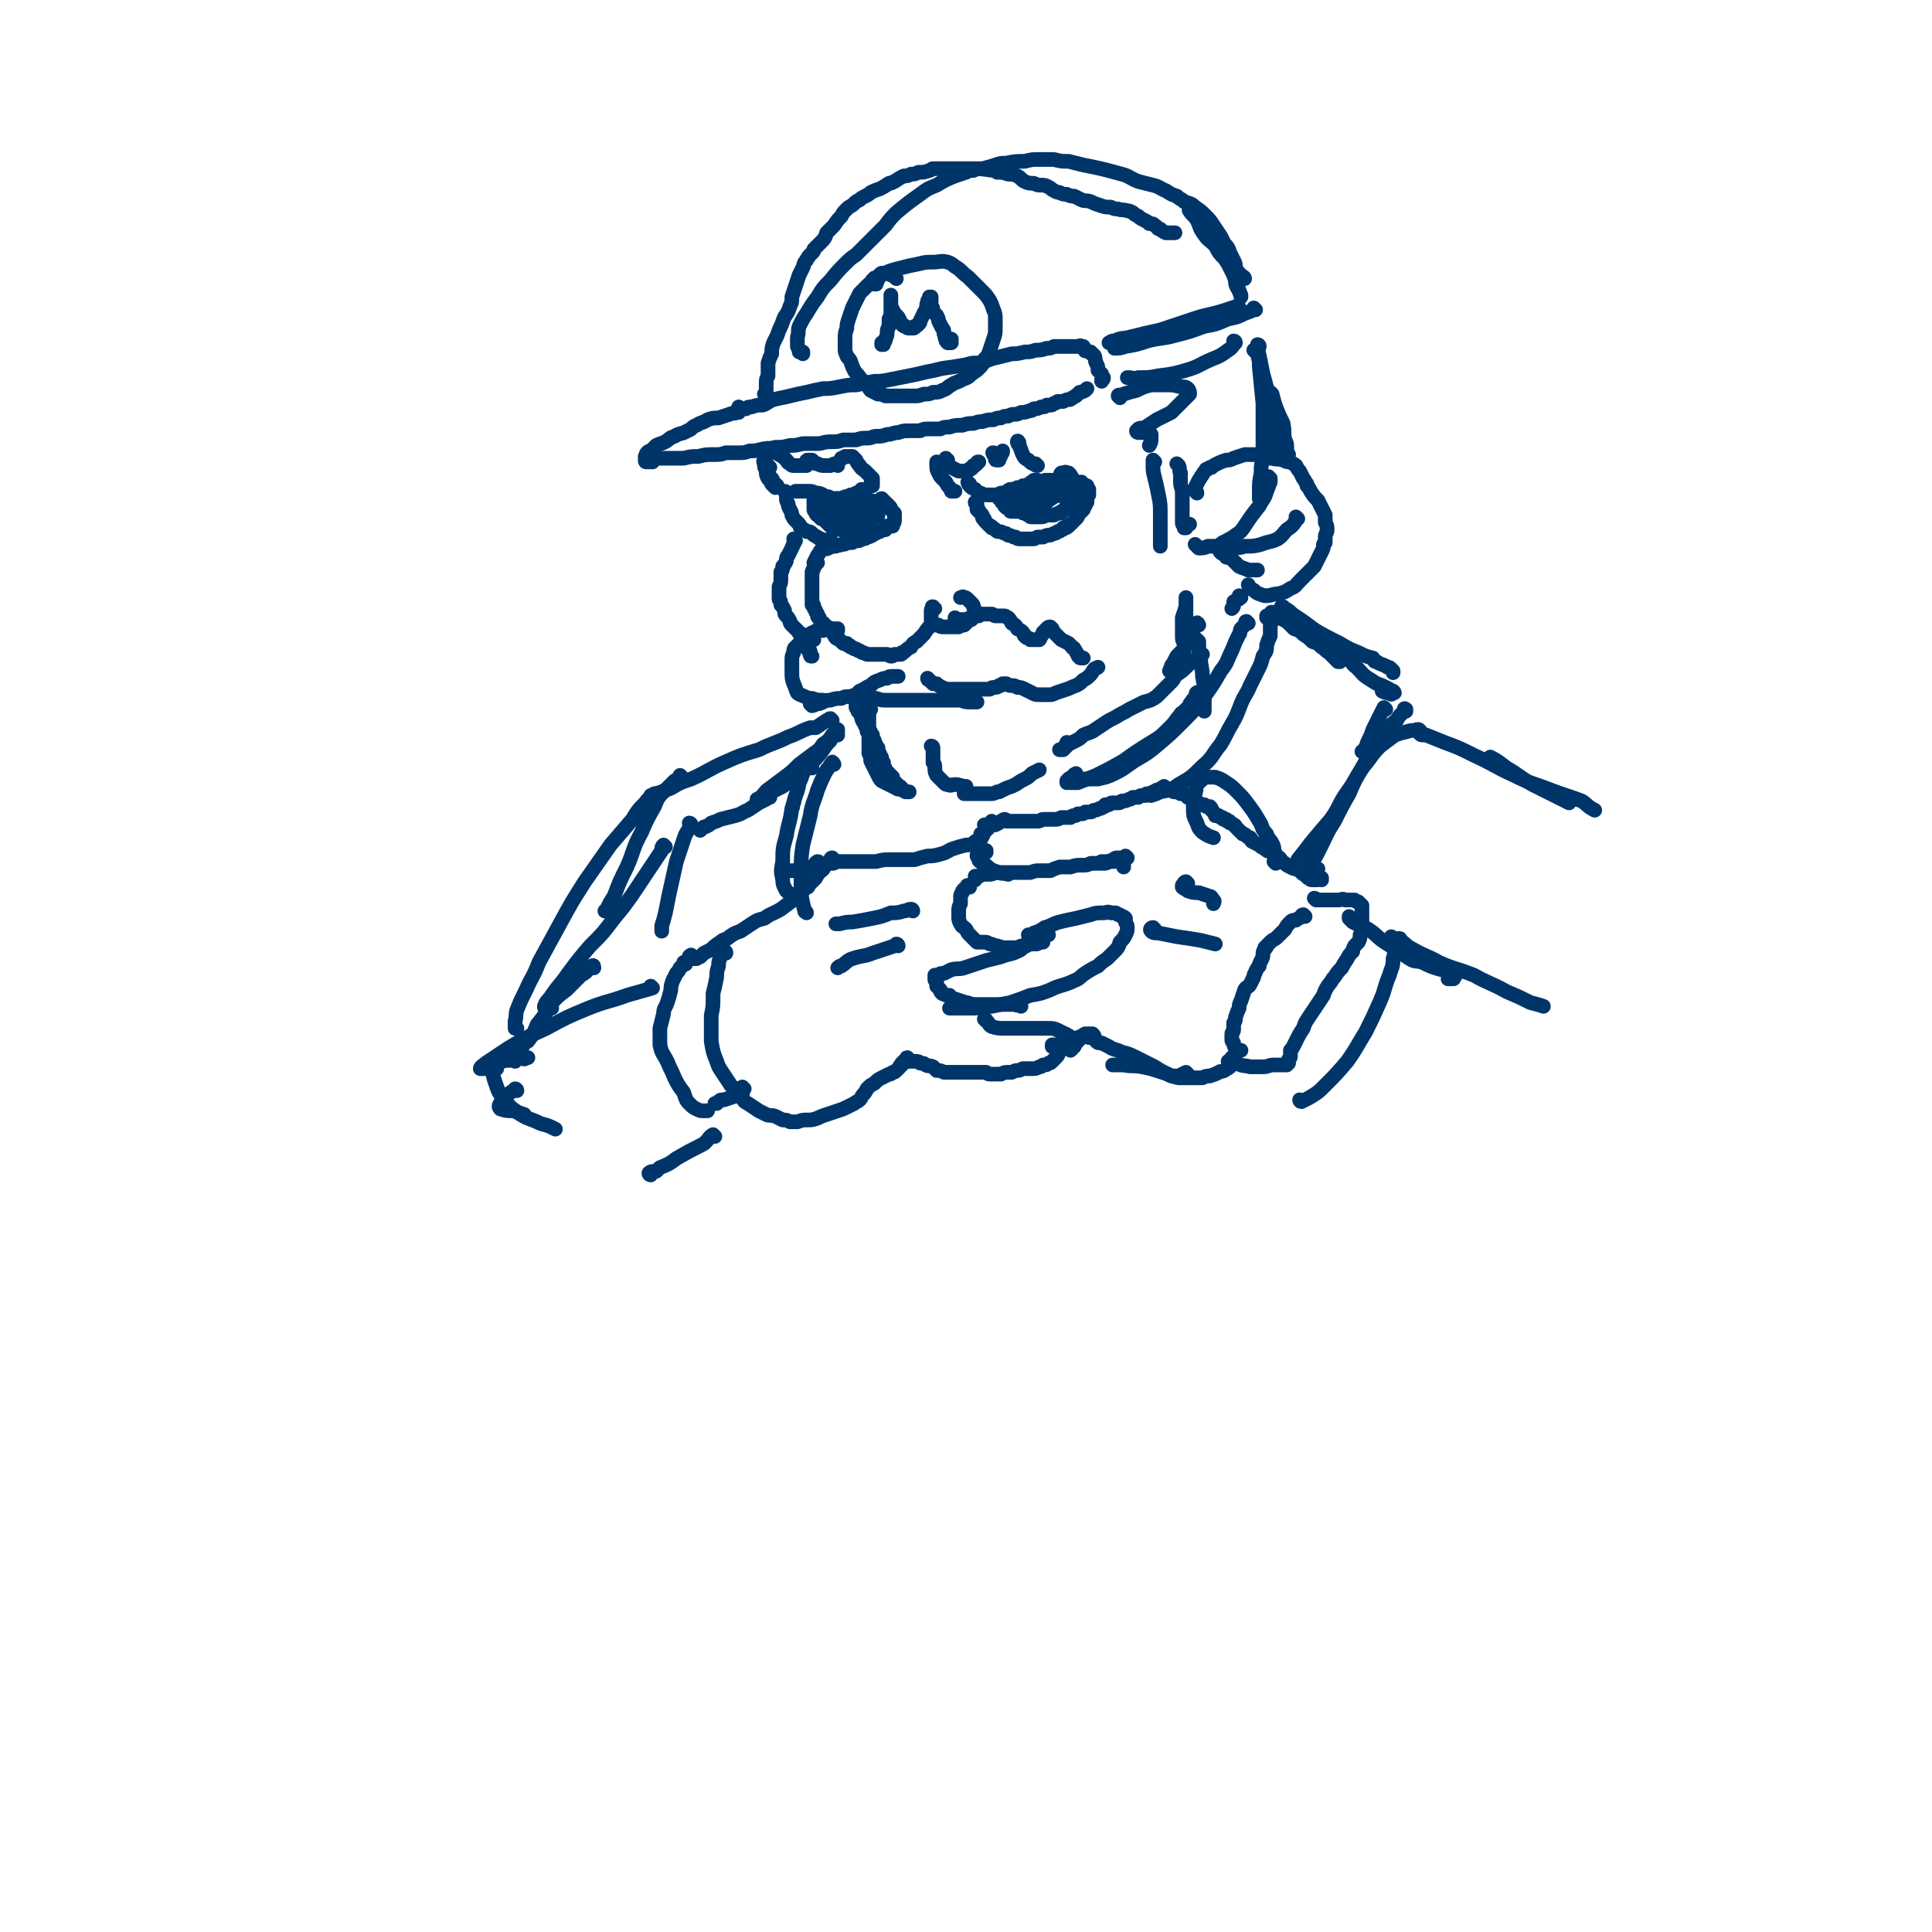 <svg viewBox='0 0 1054 1054' version='1.1' xmlns='http://www.w3.org/2000/svg' xmlns:xlink='http://www.w3.org/1999/xlink'><g fill='none' stroke='rgb(0,53,106)' stroke-width='8' stroke-linecap='round' stroke-linejoin='round'><path d='M482,273c-1,0 -1,-1 -1,-1 -1,0 0,1 0,1 1,1 1,1 2,1 1,1 1,1 2,2 1,1 1,1 1,2 1,1 1,1 2,2 0,1 0,1 0,1 0,1 0,1 0,2 0,2 0,2 -1,3 0,1 0,1 0,1 '/><path d='M484,288c0,0 -1,-1 -1,-1 0,0 1,0 0,0 0,1 0,1 0,2 -1,0 -1,0 -1,0 -1,0 -1,0 -2,1 0,0 0,0 -1,0 -1,1 -1,1 -2,1 -1,1 -1,1 -1,1 -2,1 -2,1 -3,1 -1,1 -1,1 -3,1 -1,1 -1,1 -2,1 -1,0 -1,0 -2,0 -1,0 -1,1 -1,1 -1,0 -1,0 -3,0 -1,1 -1,1 -3,1 -1,1 -2,0 -3,1 -2,0 -2,0 -4,1 -2,1 -2,0 -4,1 -1,1 -1,2 -2,3 -1,2 -1,2 -2,4 '/><path d='M446,307c-1,0 -1,-1 -1,-1 -1,0 0,1 0,1 0,2 -1,2 -1,3 -1,1 0,1 -1,2 0,2 0,2 0,3 0,2 0,2 0,4 0,1 0,1 0,3 0,1 0,1 0,2 0,0 0,0 0,1 0,1 0,1 0,2 0,1 0,1 0,3 1,0 1,0 1,1 0,1 0,1 1,2 0,1 0,1 1,2 0,0 0,0 0,1 0,1 0,0 1,1 0,1 0,1 1,2 0,0 0,0 1,1 1,0 0,1 1,1 1,1 2,1 3,2 1,1 1,1 1,2 1,1 1,2 2,3 1,1 1,0 2,1 1,1 1,1 2,2 1,0 1,0 2,0 0,1 0,1 1,1 1,0 1,1 1,1 1,0 1,0 2,1 1,0 1,0 1,0 1,1 1,1 2,1 1,1 1,1 2,1 1,1 1,0 2,1 1,0 1,0 2,0 1,0 1,0 2,0 0,0 0,0 1,0 1,0 1,0 2,0 1,0 1,0 1,0 2,0 2,0 3,0 0,0 0,0 0,0 1,0 1,1 2,1 1,0 1,0 2,-1 0,0 0,0 1,0 1,0 1,0 2,0 1,0 1,0 1,-1 1,0 1,0 2,-1 1,-1 1,-1 3,-2 1,-2 1,-2 3,-3 2,-2 2,-2 4,-4 2,-3 2,-3 4,-5 '/><path d='M510,332c-1,0 -1,-1 -1,-1 -1,0 0,0 0,0 0,1 -1,1 -1,2 0,1 0,1 0,2 0,1 0,1 0,2 0,0 0,1 0,1 0,1 0,1 1,2 0,0 1,0 1,1 1,0 1,0 2,0 1,1 1,1 3,1 1,0 1,0 2,0 2,0 2,0 4,0 1,0 1,0 2,0 2,-1 2,-1 3,-1 1,-1 1,-1 2,-2 1,-1 1,-1 2,-1 0,-1 0,-1 1,-2 0,-1 0,-1 1,-1 0,-1 0,-1 0,-2 -1,-1 0,-1 -1,-2 0,-1 0,-1 -1,-2 -1,-1 -1,-1 -2,-2 -1,-1 -1,-1 -2,-1 -1,-1 -1,0 -2,0 '/><path d='M512,253c-1,0 -1,-1 -1,-1 0,0 0,0 0,1 0,0 0,0 0,1 0,2 0,2 1,4 1,2 1,2 2,3 1,1 1,1 2,2 1,2 1,2 2,3 0,0 0,0 0,0 1,1 1,1 1,2 1,0 1,0 1,0 0,0 0,0 1,0 '/><path d='M517,251c-1,0 -1,-1 -1,-1 0,1 0,2 1,3 1,1 1,1 2,2 2,1 2,1 4,2 2,0 2,0 3,0 1,0 1,0 2,0 0,0 0,-1 1,-1 1,0 1,0 1,-1 1,0 1,0 1,-1 1,0 1,0 2,-1 0,-1 0,-1 1,-1 '/><path d='M543,248c-1,0 -1,-1 -1,-1 -1,0 0,0 0,0 0,1 0,1 0,1 1,1 1,1 1,1 0,1 0,1 0,1 0,1 0,1 1,1 0,0 0,0 0,0 1,0 1,0 1,0 0,0 0,-1 0,-1 1,-1 1,-1 1,-2 1,-1 1,-1 1,-2 '/><path d='M556,242c0,-1 -1,-2 -1,-1 0,0 0,1 1,2 1,2 1,3 2,5 1,2 1,2 3,3 2,2 2,2 4,2 0,1 0,1 1,1 '/><path d='M529,264c-1,0 -1,-1 -1,-1 0,0 0,1 1,2 1,1 1,1 3,2 1,1 1,2 3,2 2,1 2,1 4,1 2,0 2,0 3,0 2,0 2,0 4,-1 3,0 3,-1 5,-2 2,0 2,0 4,-1 2,0 2,0 3,-1 1,0 1,0 2,0 1,-1 1,-1 2,-1 0,0 0,-1 1,-1 1,0 1,-1 1,-1 1,0 1,0 2,0 0,0 0,1 1,1 0,0 0,0 0,0 2,0 2,0 3,1 1,0 1,0 3,0 1,0 1,0 2,0 1,-1 1,-1 2,-1 1,-1 1,-1 1,-2 0,0 0,-1 1,-1 0,-1 -1,-1 0,-2 0,0 0,0 0,0 1,0 1,0 1,0 1,0 1,-1 2,0 1,0 1,0 1,0 2,2 1,2 3,4 1,1 1,1 2,1 2,1 2,1 4,2 0,0 0,0 1,0 '/><path d='M476,265c0,0 -1,-1 -1,-1 0,0 0,0 0,1 0,0 0,0 0,0 1,0 1,0 1,0 0,0 0,0 0,0 0,0 0,0 0,0 0,-1 0,-1 0,-1 0,-1 0,-1 0,-2 0,-1 0,-1 0,-1 -1,-1 -1,-1 -2,-2 -1,-1 -1,-1 -2,-2 -1,-1 -2,-1 -3,-3 -1,-1 -1,-1 -2,-3 -1,-1 -1,-1 -2,-2 -1,0 -1,0 -2,0 -1,0 -1,0 -2,0 -1,1 -1,1 -2,1 '/><path d='M457,254c0,-1 0,-2 -1,-1 -1,0 -1,0 -3,1 -1,0 -1,0 -3,0 -2,0 -2,0 -4,-1 -1,0 -1,0 -2,-1 0,0 0,0 -1,-1 -1,0 -1,0 -1,0 -1,0 -1,0 -1,0 -1,0 -1,0 -1,1 0,0 0,0 0,1 0,0 0,0 0,0 0,0 0,0 0,1 0,0 0,0 0,0 0,0 0,0 0,0 0,0 0,0 -1,0 0,0 0,0 -1,0 0,0 0,0 -1,0 -1,0 -1,0 -2,0 -1,0 -1,0 -2,0 0,0 0,0 0,0 -1,0 -1,0 -2,-1 -2,-1 -1,-1 -2,-2 -2,-2 -2,-2 -4,-3 -3,-2 -2,-2 -5,-3 -1,-1 -2,0 -4,0 '/><path d='M471,268c0,0 -1,-1 -1,-1 0,0 1,1 1,1 0,0 -1,0 -1,0 -1,0 -1,0 -1,0 -1,1 -1,1 -2,1 -1,1 -1,1 -3,1 -2,1 -2,1 -3,1 -2,1 -2,1 -3,1 -1,0 -1,0 -3,0 -1,0 -1,0 -3,-1 -2,0 -2,0 -3,-1 -2,-1 -2,-1 -4,-1 -2,-1 -2,-1 -4,-1 -2,0 -2,0 -3,0 -1,0 -1,0 -2,0 -1,0 -1,0 -2,0 '/><path d='M418,252c-1,0 -1,-1 -1,-1 -1,1 0,1 0,2 0,2 0,2 1,3 0,2 1,1 1,3 1,1 1,1 2,2 1,1 0,1 1,2 1,1 1,1 2,2 '/><path d='M420,255c0,0 -1,0 -1,-1 0,0 0,1 0,1 0,1 -1,1 -1,2 0,2 0,2 1,4 1,1 1,1 2,3 1,1 1,1 2,2 '/><path d='M533,275c0,0 -1,0 -1,-1 0,0 1,1 1,1 0,1 0,1 0,1 0,1 0,1 0,2 1,0 1,0 1,1 1,1 1,1 1,1 1,1 1,1 1,2 0,1 0,1 1,1 0,1 0,1 1,2 0,0 0,0 1,1 0,0 0,0 1,1 1,0 1,0 1,1 1,0 1,0 2,1 1,1 1,1 2,1 1,0 1,0 3,1 1,0 1,0 2,1 1,0 1,0 3,1 0,0 0,0 1,0 1,1 1,1 3,1 1,0 1,0 1,0 2,0 2,0 3,0 1,0 1,0 2,0 2,0 1,0 3,-1 1,0 1,0 3,0 2,-1 2,-1 3,-1 1,0 1,0 3,-1 1,0 1,0 2,-1 1,0 1,0 2,-1 1,0 1,0 1,-1 1,0 1,0 1,0 1,0 1,0 1,-1 0,0 0,0 1,0 0,-1 1,-1 1,-1 1,-1 1,-1 1,-1 1,-1 1,-1 2,-2 1,-1 1,-1 1,-2 1,-1 1,-1 2,-2 0,0 0,0 1,-1 0,-1 0,-1 1,-2 0,-1 0,-1 0,-1 1,-1 1,-1 1,-1 0,-1 0,-1 0,-1 0,0 0,0 0,-1 0,0 0,0 0,0 0,-1 0,-1 0,-2 0,0 1,0 1,0 0,0 0,0 0,-1 0,0 0,0 0,0 0,0 0,0 0,-1 0,0 0,0 0,0 0,0 0,0 0,0 0,-1 0,-1 0,-1 0,0 0,0 0,0 0,0 0,0 0,0 0,0 -1,0 -1,-1 0,0 0,1 0,1 '/><path d='M545,271c0,0 -1,-1 -1,-1 0,0 1,1 1,2 1,0 1,0 1,1 1,1 0,1 1,1 1,1 1,1 1,2 1,0 1,0 1,1 1,0 1,0 2,1 0,1 0,1 1,1 1,0 1,0 3,0 1,0 1,0 2,0 1,1 1,1 2,1 1,0 1,1 2,1 1,1 1,1 2,1 0,0 1,0 1,0 2,0 2,0 4,0 1,0 1,0 3,-1 1,0 1,0 2,0 1,0 1,0 2,0 2,-1 2,-1 3,-1 1,0 1,0 1,-1 1,0 1,-1 2,-1 1,-1 0,-1 1,-2 1,0 1,0 2,-1 1,-1 1,-1 2,-1 1,-1 1,-1 1,-2 1,0 1,0 2,-1 0,-1 1,-1 1,-2 0,-1 0,-1 0,-2 0,-1 0,-1 0,-2 0,-1 0,-1 0,-1 0,-1 0,-1 0,-1 0,0 0,1 -1,1 '/><path d='M558,271c-1,-1 -1,-1 -1,-1 -1,0 0,0 0,0 -1,1 -2,1 -3,3 -1,1 -1,1 -2,2 0,0 0,1 0,1 1,0 1,0 3,0 2,0 2,0 3,0 4,-1 4,-1 7,-2 3,-1 3,-1 5,-1 3,-1 3,-1 5,-2 1,-1 2,0 3,-1 1,0 1,-1 1,-1 0,0 0,-1 0,-1 0,0 -1,0 -1,0 -2,0 -2,0 -4,0 -2,0 -2,-1 -4,0 -3,0 -3,0 -5,0 -3,1 -3,1 -5,2 -2,0 -2,1 -3,2 -1,0 -1,1 -1,2 0,0 -1,1 0,1 1,1 1,0 3,0 2,0 2,1 5,0 3,0 3,-1 7,-1 0,-1 0,-1 1,-1 3,-2 3,-2 6,-4 3,-1 3,-1 5,-2 1,0 1,0 1,0 2,-1 2,-1 3,-2 0,0 0,-1 0,-1 0,0 0,0 0,0 -1,-1 -1,-1 -2,-1 -2,0 -3,0 -5,-1 -2,0 -2,0 -4,0 -1,0 -1,0 -1,0 -2,0 -3,0 -5,0 -3,2 -2,2 -5,4 -1,1 -1,1 -3,3 0,0 0,0 0,1 0,0 0,0 1,0 1,1 1,0 1,0 2,0 2,1 4,0 2,0 2,0 5,-1 1,-1 1,-1 2,-2 1,0 1,0 1,-1 0,0 0,0 0,0 0,1 0,1 -1,2 '/><path d='M445,273c0,0 -1,-1 -1,-1 0,0 0,1 0,1 0,0 0,0 0,1 0,0 0,0 0,1 0,1 0,1 0,3 0,1 1,1 1,2 1,0 0,1 1,1 1,1 1,1 2,2 0,0 1,0 1,0 2,2 2,2 4,4 2,1 2,0 4,1 1,1 1,1 2,1 3,1 3,1 6,0 2,0 2,0 5,-2 2,-1 2,-1 4,-2 1,-1 1,-1 3,-3 1,0 1,0 2,-1 0,-1 0,-1 0,-3 0,-1 1,-1 0,-2 0,0 0,0 -1,-1 '/><path d='M457,273c0,-1 -1,-1 -1,-1 0,0 1,0 1,0 -1,1 -1,1 -2,3 -1,0 -1,0 -1,1 0,0 0,0 0,1 0,0 0,0 0,0 1,1 1,1 2,1 1,0 1,0 2,0 1,0 1,-1 2,-1 1,0 1,0 2,0 1,-1 1,-1 1,-1 1,0 1,0 1,-1 0,0 0,0 0,0 0,0 0,0 0,-1 -1,0 -1,0 -1,-1 -1,0 -1,0 -2,-1 -2,0 -2,0 -3,0 -2,0 -2,0 -3,1 -2,1 -2,1 -3,2 -1,1 -2,2 -2,3 0,1 0,1 1,2 1,1 2,1 3,2 3,0 3,0 5,1 2,0 2,0 4,0 2,-1 2,-1 4,-2 2,0 2,0 3,-1 2,-1 2,-1 4,-3 1,-1 1,-1 2,-2 0,-1 0,-1 0,-1 0,-1 -1,-1 -1,-1 -2,0 -2,0 -4,-1 -2,0 -2,0 -4,0 -1,-1 -1,-1 -2,0 -2,1 -2,1 -3,2 -1,1 -1,1 -1,2 -1,2 -1,2 0,3 0,2 1,2 2,2 2,1 2,1 4,0 1,0 1,0 3,0 2,-1 2,-1 3,-3 1,-1 1,-1 2,-3 0,0 0,0 0,-1 0,0 0,0 0,0 0,-1 0,-1 -1,-1 -1,0 -1,0 -1,0 -2,0 -2,0 -4,0 -1,0 -1,0 -2,0 -1,0 -1,0 -1,0 0,0 0,0 0,0 '/><path d='M429,269c0,0 0,-1 -1,-1 0,0 1,0 1,1 0,0 0,0 0,1 0,1 0,1 0,2 0,1 0,1 1,3 0,1 0,1 1,3 1,2 1,2 1,3 1,2 1,2 2,3 1,1 1,1 2,2 1,1 0,2 1,2 2,1 2,1 3,2 2,0 2,0 3,1 1,1 1,1 3,2 1,1 1,1 2,1 1,1 1,1 2,1 2,0 2,-1 3,-1 0,1 0,1 -1,2 '/><path d='M522,338c0,0 -1,0 -1,-1 0,0 0,1 0,1 0,0 0,0 0,0 1,0 1,0 2,0 2,0 2,0 3,0 2,0 2,-1 4,-1 2,-1 2,-1 4,-1 1,-1 1,-1 3,-1 1,0 1,0 3,0 1,0 1,0 1,0 1,0 1,1 2,1 1,0 1,0 2,0 1,0 1,0 3,0 1,0 1,1 2,1 1,1 1,1 2,3 2,1 2,1 3,3 2,1 2,1 3,2 1,1 0,1 1,2 1,1 1,1 2,1 1,1 1,0 1,1 1,0 1,0 2,0 0,0 0,0 1,0 0,0 0,0 1,0 1,0 1,0 1,0 1,-1 0,-1 1,-2 1,-1 1,-1 1,-2 1,0 1,0 1,-1 1,-1 1,-1 1,-1 1,-1 1,-1 2,-1 0,0 0,0 1,1 1,2 1,2 2,3 2,2 2,2 3,3 2,1 2,1 4,2 1,1 1,1 2,2 0,1 1,0 1,1 1,1 1,2 2,3 0,1 0,1 1,1 0,1 0,1 1,1 0,0 0,0 0,0 0,0 0,0 1,0 '/><path d='M457,344c0,0 0,-1 -1,-1 0,0 1,0 1,0 -1,0 -1,0 -1,0 -1,0 -1,0 -2,0 0,0 0,0 -1,0 -1,0 -1,0 -2,0 -1,0 -1,0 -2,1 -1,0 -1,0 -2,0 -2,0 -2,0 -3,1 -1,0 -1,0 -2,1 -1,0 -1,1 -1,1 -1,1 -1,1 -1,2 0,1 0,1 0,3 1,1 1,1 1,3 1,1 1,1 1,2 0,1 0,1 1,1 0,0 0,0 0,0 0,0 0,0 0,0 -1,-1 -1,-1 -1,-2 0,-1 0,-1 -1,-2 0,0 0,0 -1,-1 -1,0 -1,0 -2,-1 -1,0 -2,0 -3,0 0,1 -1,1 -1,1 -1,1 -1,1 -1,3 -1,2 -1,2 -1,4 0,3 0,3 0,6 0,4 0,4 1,7 1,2 1,3 2,5 1,1 2,1 4,2 2,1 2,1 4,1 3,1 3,1 6,1 '/><path d='M443,385c0,0 -1,-1 -1,-1 0,0 0,0 1,0 1,1 1,1 2,0 2,0 2,0 4,-1 2,-1 2,-1 4,-1 3,-1 3,-1 6,-1 2,-1 2,-1 5,-1 3,-1 3,-1 5,-3 3,-1 3,-2 6,-3 2,-2 2,-2 5,-3 2,-1 2,-1 4,-1 1,-1 1,-1 3,-1 1,0 1,0 1,0 1,0 1,0 2,0 '/><path d='M507,371c0,0 -1,-1 -1,-1 0,0 0,1 1,1 1,1 1,1 2,2 1,0 1,0 2,0 1,1 1,1 3,2 2,1 2,1 5,1 2,0 2,0 4,0 3,0 3,0 7,0 3,0 3,0 6,0 2,0 2,0 4,0 1,-1 1,-1 3,-1 1,0 1,0 2,-1 1,0 1,0 1,0 1,-1 1,-1 1,-1 1,0 1,0 2,0 2,1 1,1 3,1 1,0 2,0 3,1 2,0 2,0 4,1 2,1 2,1 4,2 2,1 2,1 4,1 3,0 3,0 5,0 2,0 2,0 4,-1 3,-1 3,-1 6,-2 3,-1 2,-1 5,-2 2,-1 2,-1 4,-3 2,-1 2,-1 4,-3 1,-1 1,-2 2,-3 1,-1 1,0 2,-1 '/><path d='M403,225c0,0 -1,-1 -1,-1 0,0 0,1 0,1 -2,1 -2,0 -4,1 -3,1 -3,1 -6,2 -3,0 -3,0 -6,1 -3,2 -3,1 -6,3 -3,1 -2,2 -5,3 -3,2 -4,1 -7,3 -3,1 -2,1 -5,3 -2,1 -3,1 -5,2 -1,1 -1,1 -3,3 -1,0 -1,0 -2,1 -1,1 0,1 -1,2 0,1 0,1 0,2 0,1 0,1 1,1 1,0 1,0 3,0 '/><path d='M354,249c0,0 0,-1 -1,-1 0,0 1,1 1,1 0,0 0,1 0,1 1,0 1,0 2,0 2,0 2,0 3,0 3,0 3,0 7,0 4,0 4,0 7,0 4,-1 4,-1 8,-1 4,-1 4,-1 8,-1 4,0 4,0 7,-1 4,0 4,0 7,0 3,0 3,0 6,-1 3,0 3,0 7,-1 3,0 3,0 7,-1 4,0 4,0 8,-1 3,0 3,0 7,-1 4,0 4,0 8,0 3,0 3,-1 7,-1 4,0 4,0 7,-1 4,0 4,0 7,0 3,-1 3,-1 6,-1 3,0 3,-1 5,-1 3,0 3,0 6,-1 3,0 3,-1 6,-1 3,-1 3,-1 6,-1 3,0 3,0 6,0 2,-1 2,-1 5,-1 3,0 3,0 6,0 2,-1 2,-1 5,-1 3,-1 3,-1 7,-1 3,-1 3,-1 6,-1 3,-1 3,-1 5,-1 3,-1 3,-1 6,-1 2,-1 2,-1 4,-1 2,-1 2,-1 4,-1 2,-1 2,-1 4,-1 1,0 1,0 3,-1 2,0 2,0 5,-1 1,0 1,0 2,-1 2,0 2,0 4,-1 2,0 2,0 3,-1 1,0 1,0 2,0 1,0 1,0 2,-1 1,0 1,0 2,-1 2,0 2,0 3,0 2,-1 2,-1 3,-1 1,0 1,0 2,-1 1,0 1,-1 2,-1 1,-1 1,-1 2,-2 1,0 1,0 3,-1 0,0 0,0 1,-1 0,0 0,0 0,0 0,0 0,0 0,0 '/><path d='M404,223c0,0 -1,-1 -1,-1 0,0 0,0 1,1 0,0 0,0 1,0 1,0 1,0 2,0 1,-1 1,-1 3,-1 3,-1 3,-1 6,-1 3,-1 3,-2 6,-3 4,-1 5,-1 9,-2 4,-1 4,-1 9,-2 4,-1 4,-1 9,-2 4,0 4,0 9,-1 5,-1 5,-1 9,-1 5,-1 5,-1 10,-2 4,0 4,0 9,-1 5,-1 5,-1 10,-2 5,-1 5,-1 9,-2 5,-1 5,-1 9,-2 7,-1 7,-1 13,-2 3,-1 3,-1 7,-1 5,-1 5,-2 10,-3 4,-1 4,-1 8,-2 3,0 3,0 7,-1 3,0 3,0 6,-1 3,0 3,0 6,-1 2,0 2,0 4,-1 2,0 2,0 4,0 1,0 1,0 1,0 2,0 2,0 4,0 2,0 2,0 3,0 1,0 1,0 2,0 0,0 0,-1 1,0 0,0 0,0 0,0 1,0 1,0 1,0 1,1 0,2 1,2 0,1 0,0 0,0 '/><path d='M596,193c-1,0 -2,-1 -1,-1 0,0 0,1 1,1 0,1 0,0 1,1 1,2 0,2 1,4 1,2 1,2 1,4 1,1 1,1 2,2 0,1 0,1 1,2 0,1 0,1 -1,1 0,0 0,0 0,1 '/><path d='M418,216c0,0 0,-1 -1,-1 0,0 1,0 1,0 0,0 0,0 0,0 0,0 0,0 0,-1 0,0 0,0 0,-1 0,-1 0,-1 0,-1 0,-2 0,-2 0,-3 0,-2 0,-2 1,-4 0,-4 0,-4 0,-7 1,-3 1,-3 2,-5 0,-3 0,-3 1,-6 1,-2 1,-2 2,-4 1,-3 1,-3 2,-5 1,-2 1,-3 2,-5 2,-3 2,-3 3,-6 1,-2 1,-2 1,-5 1,-3 1,-3 2,-6 1,-3 1,-3 2,-6 1,-2 1,-2 2,-4 1,-2 0,-2 2,-4 0,-1 1,-1 1,-2 1,-1 1,-1 2,-2 1,-1 1,-1 1,-2 2,-2 2,-2 4,-4 2,-2 2,-2 3,-5 2,-2 2,-2 4,-4 2,-3 2,-3 4,-5 1,-2 1,-2 3,-4 2,-2 2,-1 4,-3 1,-1 1,-1 3,-2 1,-1 1,-1 3,-2 2,-1 2,-1 3,-2 2,-1 2,-1 5,-2 2,-1 2,-1 5,-3 2,0 2,-1 3,-1 3,-2 3,-2 5,-3 2,0 2,0 4,-1 2,0 2,0 4,-1 3,0 3,0 6,-1 1,0 1,-1 2,-1 1,0 1,0 2,0 2,0 2,0 4,0 2,0 2,0 4,0 2,0 2,0 4,0 3,0 3,0 6,0 6,0 6,0 13,1 1,0 1,0 2,1 3,0 3,0 6,1 2,0 3,0 5,1 2,1 2,2 4,3 2,1 3,1 5,1 2,1 2,1 4,1 2,0 2,0 4,1 2,1 1,1 3,2 2,1 2,1 3,1 2,1 2,1 4,1 2,1 2,1 4,1 2,1 2,1 4,2 2,1 2,0 5,1 2,1 2,1 5,2 3,1 3,1 6,1 2,1 2,1 4,1 2,1 2,0 5,1 1,0 1,0 3,1 1,1 1,1 3,2 1,1 1,1 3,2 2,1 2,1 3,2 2,0 2,0 3,1 2,1 1,2 3,2 1,1 1,1 3,2 2,0 2,0 3,0 1,0 1,0 2,0 0,0 0,0 0,0 '/><path d='M438,193c0,0 -1,-1 -1,-1 0,0 1,0 1,0 -1,0 -1,0 -2,0 0,-1 0,-1 -1,-3 0,-2 0,-2 0,-5 1,-3 0,-3 1,-6 2,-4 2,-4 4,-7 3,-5 3,-5 6,-9 3,-5 3,-5 7,-9 4,-5 4,-5 8,-9 3,-3 3,-3 6,-5 3,-3 3,-3 7,-7 0,0 0,0 1,-1 3,-3 3,-3 6,-6 1,-1 1,-1 2,-2 3,-4 3,-4 6,-7 6,-5 6,-5 13,-10 4,-3 4,-3 9,-5 5,-3 5,-3 10,-5 3,-1 3,-1 6,-2 2,-1 2,-1 4,-1 2,-1 2,-1 5,-1 4,-1 4,-1 7,-2 3,-1 3,-1 6,-1 5,-1 5,-1 10,-1 4,-1 4,-1 8,-1 4,0 4,0 8,0 4,1 4,1 8,1 4,1 4,1 8,2 10,2 10,2 21,5 4,1 4,2 9,4 4,1 4,1 8,2 4,1 4,2 7,3 3,2 3,2 6,3 2,2 2,1 4,3 3,1 4,1 6,3 3,2 3,2 6,5 2,2 2,2 4,5 2,3 2,3 4,6 1,2 1,2 2,4 2,2 2,2 3,5 1,2 1,2 2,4 1,2 1,2 1,4 1,2 1,2 2,3 1,1 1,1 2,2 1,0 1,1 1,1 '/><path d='M650,116c0,0 -2,-2 -1,-1 1,2 2,2 4,5 2,4 1,4 4,8 2,3 3,3 6,6 2,4 2,4 5,7 2,3 2,3 4,7 1,2 1,2 2,5 0,2 0,2 1,4 1,1 1,1 1,2 1,1 0,1 1,2 0,1 0,1 0,1 '/><path d='M676,168c0,0 0,-1 -1,-1 -3,1 -3,1 -6,2 -9,3 -9,2 -18,5 -9,3 -9,3 -18,6 -9,2 -9,2 -17,4 -4,1 -4,0 -8,2 -2,0 -1,0 -3,1 '/><path d='M685,169c-1,0 -1,-1 -1,-1 0,0 0,1 0,1 -2,1 -2,1 -5,2 -4,2 -4,2 -9,3 -7,3 -7,3 -13,4 -8,3 -8,3 -16,5 -7,2 -7,1 -15,3 -6,2 -6,2 -12,3 -3,1 -3,1 -6,1 0,0 0,0 0,0 '/><path d='M674,187c0,0 0,-1 -1,-1 0,0 1,1 1,1 -2,2 -2,3 -4,4 -4,3 -4,3 -9,5 -7,3 -7,4 -14,6 -7,2 -7,2 -15,3 -5,1 -5,1 -11,1 -3,1 -3,0 -5,0 -1,0 -1,0 -1,0 '/><path d='M611,217c0,0 -1,-1 -1,-1 0,-1 1,0 3,-1 3,-1 3,-1 7,-2 4,-2 4,-2 8,-3 5,0 5,0 9,0 3,0 3,0 7,1 2,0 3,0 4,1 1,1 1,2 1,3 -2,2 -2,2 -4,4 -3,3 -3,3 -6,6 -4,2 -4,2 -8,4 -3,2 -3,2 -6,4 -2,1 -2,0 -4,1 0,1 -1,1 -1,1 0,1 1,1 1,1 2,0 2,0 4,0 1,0 1,0 2,0 0,0 0,0 0,0 1,1 1,1 1,1 0,1 0,1 0,3 0,1 0,1 -1,3 '/><path d='M630,252c0,0 -1,-1 -1,-1 0,0 0,1 0,2 0,4 0,4 1,8 1,4 1,4 2,9 1,5 1,5 1,11 0,5 0,5 0,10 0,3 0,3 0,5 0,1 0,1 0,2 '/><path d='M643,254c0,0 -1,-1 -1,-1 0,0 1,1 1,1 1,2 0,2 1,4 0,1 0,1 0,3 0,1 0,1 0,2 0,3 1,3 1,6 0,3 0,3 0,6 0,2 0,2 0,4 0,1 0,1 0,3 0,2 0,2 0,3 0,1 0,1 1,2 0,0 0,0 0,1 1,0 1,0 1,0 0,0 0,0 0,0 0,0 0,0 0,-1 0,0 0,0 0,-1 0,0 0,0 0,0 0,0 0,0 0,0 0,0 0,0 0,1 0,0 0,0 0,0 1,-1 1,-1 2,-1 '/><path d='M653,269c0,-1 -1,-1 -1,-1 0,0 0,0 0,0 0,0 0,0 0,0 0,0 0,0 0,-1 0,-1 0,-1 0,-1 1,-2 1,-2 2,-4 1,-1 1,-2 2,-3 1,-2 1,-1 2,-3 1,0 1,0 2,-1 1,0 0,0 1,0 1,-1 1,-1 3,-2 0,0 0,0 0,0 2,-1 2,-1 5,-2 2,0 2,0 4,-1 3,-1 3,-1 6,-2 2,0 3,0 5,0 2,0 2,0 4,1 3,1 3,1 6,1 3,1 3,0 6,1 2,1 2,1 4,1 1,1 2,1 3,2 1,2 1,2 2,3 1,2 1,2 2,4 1,1 1,2 2,3 0,0 0,0 0,1 1,1 1,1 2,3 2,3 2,3 4,5 1,2 1,2 2,4 1,2 1,2 2,4 0,2 0,2 0,4 1,2 1,2 1,4 0,2 -1,2 -1,4 0,2 0,2 0,3 -1,1 0,1 -1,1 0,2 0,2 -1,4 -1,2 -1,2 -2,4 -1,2 -1,2 -2,4 -2,2 -2,2 -4,4 -2,2 -2,2 -4,4 -2,2 -2,3 -5,4 -3,2 -3,2 -7,3 -3,0 -3,1 -7,1 -3,-1 -4,-1 -6,-3 -2,-1 -2,-1 -3,-3 '/><path d='M693,261c0,0 -1,0 -1,-1 0,0 0,1 1,1 0,1 0,1 0,2 -1,2 -1,3 -2,5 -1,4 -2,4 -4,8 -4,5 -4,5 -8,11 -2,3 -2,3 -5,5 -4,3 -4,2 -8,5 -1,0 -1,1 -2,1 -2,0 -2,0 -5,0 -2,1 -3,1 -5,1 -1,-1 -1,-1 -2,-2 '/><path d='M708,283c0,0 -1,-1 -1,-1 0,0 0,1 0,2 -2,3 -2,3 -5,5 -2,2 -2,3 -5,5 -4,2 -4,1 -9,3 -4,1 -4,1 -9,1 -3,1 -3,1 -7,0 -2,0 -2,1 -4,0 -1,-1 -1,-1 -1,-2 '/><path d='M667,302c-1,0 -1,-1 -1,-1 -1,0 0,0 0,0 2,1 2,1 3,3 2,0 1,0 3,1 2,2 2,2 4,4 2,1 3,1 5,2 0,0 0,0 0,0 3,0 3,0 5,0 '/><path d='M685,192c0,0 -1,-1 -1,-1 0,0 0,0 1,0 0,1 0,1 1,2 1,4 1,4 1,7 1,10 1,10 2,20 0,8 0,8 0,16 0,2 0,2 0,5 0,7 0,7 -1,14 0,2 0,2 0,3 -1,5 -1,5 -1,11 0,1 0,1 0,3 0,0 0,0 1,0 '/><path d='M687,189c0,-1 -1,-1 -1,-1 0,0 0,0 0,0 1,3 0,3 1,6 1,5 1,5 2,10 2,7 2,7 3,14 1,5 0,6 1,11 1,3 1,3 2,7 0,1 1,1 1,3 1,1 0,1 0,2 1,1 0,1 0,2 0,1 0,1 0,2 '/><path d='M694,215c0,0 -1,-1 -1,-1 0,0 1,1 1,1 1,4 1,4 2,7 2,5 2,5 4,9 1,5 0,5 1,9 1,2 1,2 1,5 0,1 0,2 0,3 0,0 1,0 1,0 '/><path d='M476,381c0,0 -1,-1 -1,-1 0,0 1,1 1,1 0,0 0,0 0,0 1,0 1,0 2,0 3,1 3,1 6,1 4,0 4,0 9,0 5,0 5,0 11,0 5,0 5,0 11,0 4,0 4,0 9,0 3,1 3,1 5,1 2,0 2,0 3,0 1,0 1,0 1,0 0,0 0,0 0,0 '/><path d='M468,384c0,0 -1,0 -1,-1 0,0 0,1 0,1 0,0 0,0 0,0 0,1 0,1 0,1 0,1 0,1 0,1 1,1 1,1 1,2 1,1 1,1 2,3 0,1 0,1 1,3 1,1 1,1 1,2 1,1 1,1 1,2 0,0 0,0 0,1 0,0 0,0 0,0 '/><path d='M471,380c0,0 -1,-1 -1,-1 0,0 0,1 0,1 0,1 0,1 0,2 -1,2 -1,2 0,3 0,2 0,2 0,4 1,3 1,3 2,5 1,2 1,2 2,4 1,1 1,1 1,2 0,0 0,0 1,1 0,0 0,0 0,1 0,1 0,1 0,2 0,0 1,0 1,0 0,1 0,1 0,1 1,1 1,1 1,3 0,0 0,0 1,0 0,1 0,1 0,2 1,1 1,1 1,2 0,0 0,0 0,0 1,1 1,1 1,2 0,1 0,1 1,2 0,1 0,1 0,2 1,1 1,1 1,2 1,1 1,1 1,1 1,1 1,1 1,1 1,1 1,1 2,2 0,0 0,0 0,1 1,1 0,1 1,2 1,0 1,0 1,1 1,1 1,1 2,1 0,1 0,1 1,1 0,0 0,0 0,0 0,0 0,0 0,0 '/><path d='M475,387c-1,0 -1,-1 -1,-1 -1,0 0,0 0,1 0,2 0,2 0,4 0,2 0,2 0,4 0,2 0,2 0,4 0,2 0,2 0,4 0,2 0,2 0,4 0,2 0,2 0,4 1,2 1,2 1,4 1,2 1,2 2,4 1,2 1,2 2,4 1,2 1,2 2,3 2,1 2,1 4,2 2,1 2,1 4,2 1,1 1,0 3,1 1,0 1,0 2,1 1,0 1,0 2,0 '/><path d='M509,408c0,0 0,-1 -1,-1 0,0 1,1 1,1 0,1 0,1 0,2 0,2 0,2 0,3 0,1 0,1 0,3 1,1 1,1 1,3 0,2 0,2 1,4 1,1 1,1 2,2 1,1 1,1 2,2 1,1 1,1 2,1 2,1 2,0 4,0 3,0 3,1 6,1 '/><path d='M527,432c-1,-1 -1,-1 -1,-1 -1,-1 0,0 0,0 0,1 0,1 0,2 1,0 1,0 2,0 0,0 0,0 0,0 1,0 1,0 3,0 2,0 2,0 4,0 1,0 1,0 2,0 0,0 0,0 1,0 1,0 1,0 2,0 2,0 2,0 4,-1 0,0 0,0 1,0 2,-1 2,-1 4,-2 3,-1 3,-1 5,-2 3,-2 3,-2 5,-3 2,-1 2,-1 4,-3 2,-1 2,-1 4,-2 '/><path d='M434,295c0,0 -1,-1 -1,-1 0,0 0,0 1,1 0,0 0,0 0,0 0,0 0,0 0,0 -1,1 0,1 -1,1 0,2 -1,2 -1,3 -1,2 -1,2 -2,4 -1,1 -1,1 -1,3 -1,2 -1,2 -2,3 0,2 0,2 -1,3 0,2 0,2 0,4 0,2 0,2 -1,4 0,2 0,2 0,4 0,1 0,1 0,3 1,1 1,1 1,3 1,1 1,1 2,3 0,2 0,2 1,3 1,1 1,1 2,3 0,1 0,1 1,2 1,1 1,1 2,2 1,1 1,1 2,2 0,1 0,1 1,1 1,0 1,0 2,1 1,0 1,0 2,0 2,1 2,1 3,2 '/><path d='M583,406c0,0 -1,-1 -1,-1 0,1 0,1 -1,2 0,1 0,1 -1,2 0,0 0,0 -1,0 0,0 0,0 0,0 -1,0 -1,0 -1,0 0,0 0,0 0,0 0,0 0,0 0,0 0,0 0,0 1,0 1,-1 1,-1 2,-1 1,-1 1,-1 2,-2 2,-1 2,-1 4,-2 2,-1 2,-1 4,-3 2,-1 3,-1 5,-2 3,-2 3,-2 6,-4 3,-2 3,-2 7,-4 3,-2 4,-2 7,-4 4,-2 4,-2 8,-4 4,-1 4,-1 7,-3 2,-2 2,-2 4,-4 2,-2 2,-2 4,-4 2,-2 1,-2 3,-4 3,-2 3,-2 5,-4 2,-2 2,-2 4,-3 1,-1 1,-1 2,-2 1,-1 1,-1 2,-2 1,0 1,0 1,0 '/><path d='M654,341c0,0 -1,-2 -1,-1 -2,2 -1,3 -3,6 -2,3 -2,3 -4,7 0,0 0,0 0,1 -2,2 -2,2 -4,4 0,0 0,0 0,0 -1,2 -1,2 -2,4 -1,1 -1,1 -1,2 -1,1 0,1 -1,2 0,0 0,0 0,0 1,1 1,0 1,0 1,0 1,0 1,0 1,-1 1,-1 2,-2 1,-2 1,-2 2,-4 1,-2 1,-2 2,-4 0,-2 0,-2 1,-5 0,-3 0,-3 0,-7 0,-4 0,-4 0,-8 0,-4 0,-4 0,-8 0,-1 0,-1 0,-2 0,0 0,1 0,1 0,2 0,2 0,4 -1,3 -1,3 -2,6 0,2 0,2 0,5 0,2 0,2 0,5 0,2 0,2 1,4 0,1 0,1 0,1 '/><path d='M677,326c0,0 -1,-1 -1,-1 0,0 1,0 1,1 0,0 0,0 -1,0 0,1 0,1 -1,1 -1,1 -1,1 -1,1 -1,0 -1,0 -1,1 0,0 0,0 0,1 0,0 0,0 0,0 0,1 0,1 -1,2 0,0 0,0 0,0 '/><path d='M654,350c0,0 -1,-1 -1,-1 0,1 1,1 1,2 0,4 0,4 1,8 0,5 1,5 1,10 1,5 1,5 1,10 0,3 0,3 0,6 0,1 0,1 0,2 0,1 0,1 0,1 '/><path d='M654,379c0,0 -1,-2 -1,-1 -1,0 0,1 -1,2 -1,2 -1,1 -2,3 -1,1 -1,1 -1,2 -2,2 -2,2 -4,4 -1,0 -1,1 -1,1 -3,3 -2,3 -5,6 -1,1 -1,1 -2,2 -4,4 -4,4 -9,7 -8,5 -8,5 -15,10 -7,4 -7,4 -15,8 -5,2 -5,2 -10,4 -2,0 -2,0 -4,0 0,0 -1,-1 -1,-2 1,-1 2,-1 3,-2 0,-1 0,0 1,-1 '/><path d='M681,340c-1,0 -1,-1 -1,-1 -1,0 0,1 -1,2 -1,1 -1,1 -2,2 -1,2 0,2 -1,3 -2,4 -2,4 -4,9 -3,6 -2,6 -6,11 -4,7 -4,7 -9,14 -5,7 -5,7 -12,14 -6,6 -6,6 -13,12 -6,5 -6,5 -13,9 -6,4 -5,4 -11,7 -4,2 -5,2 -9,3 -3,0 -3,0 -7,0 -2,0 -2,0 -4,0 -2,0 -2,0 -4,0 0,0 0,0 -1,0 0,1 0,1 0,1 -1,0 -1,0 -1,0 0,0 0,0 0,1 '/><path d='M489,152c0,0 -1,-1 -1,-1 -1,-1 -1,0 -1,-1 -1,0 -1,0 -1,0 -1,-1 -1,-1 -2,-1 0,0 0,0 0,0 0,0 0,0 -1,0 -1,0 -1,0 -2,0 -2,1 -1,2 -3,3 0,0 -1,-1 -1,0 -2,1 -1,2 -3,3 -1,1 -1,1 -3,3 -1,1 -1,1 -2,2 -1,2 -1,2 -2,4 -1,2 -1,2 -2,4 -1,3 -1,3 -2,6 -1,3 -1,3 -1,5 -1,3 -1,3 -1,6 0,3 0,3 0,5 0,2 0,2 1,4 0,1 1,1 2,3 1,3 1,3 2,5 1,2 2,2 3,4 2,2 2,2 4,4 1,1 1,2 2,3 2,1 2,1 4,2 2,0 2,0 4,1 2,0 2,0 5,0 2,0 2,0 5,0 3,0 3,0 6,0 2,0 2,0 5,-1 3,0 3,0 5,-1 3,0 3,0 5,-1 3,-1 3,-2 5,-3 3,-2 3,-1 6,-3 3,-1 3,-1 5,-3 3,-2 3,-2 4,-3 2,-2 2,-2 3,-5 2,-2 2,-2 3,-5 1,-3 1,-3 2,-6 1,-3 1,-3 1,-6 0,-2 0,-2 0,-5 0,-2 0,-3 -1,-5 -1,-3 -1,-3 -2,-5 -2,-3 -2,-3 -4,-5 -2,-2 -2,-2 -4,-4 -2,-2 -2,-2 -4,-4 -3,-2 -3,-3 -6,-5 -2,-1 -2,-2 -5,-3 -4,-1 -4,0 -8,0 -4,0 -4,0 -8,1 -5,1 -5,1 -9,2 -4,1 -4,1 -7,2 -2,1 -2,1 -4,2 -2,2 -2,2 -3,5 0,0 0,0 -1,0 '/><path d='M482,188c0,0 -1,0 -1,-1 0,0 0,1 0,1 0,0 0,0 0,0 1,-1 1,-1 1,-1 1,-1 1,-1 1,-2 1,-2 1,-2 1,-4 0,-1 0,-1 1,-3 0,-2 0,-2 0,-4 1,-2 1,-2 1,-4 0,-3 0,-3 0,-5 0,-2 0,-2 0,-3 0,-1 0,-1 0,-1 0,0 0,0 0,0 0,2 0,2 0,4 0,2 0,2 1,4 1,2 1,2 3,4 1,2 1,2 2,4 1,1 1,1 2,1 1,1 1,1 2,1 1,0 1,0 2,0 1,0 1,0 1,-1 1,0 1,0 2,-1 1,-1 1,-1 1,-2 1,-2 1,-2 2,-4 0,-1 1,-1 1,-2 1,-2 0,-2 1,-4 0,-1 0,-1 1,-2 0,0 0,0 0,-1 0,0 0,0 0,0 1,0 1,0 1,0 0,0 0,1 0,1 0,2 0,2 0,4 1,1 1,1 1,3 1,1 1,1 2,2 1,2 1,2 1,3 1,2 1,2 2,4 1,1 1,1 1,3 1,2 0,2 1,3 0,1 0,1 1,2 0,0 0,0 0,0 1,0 1,0 1,0 0,0 0,0 1,0 0,0 0,-1 0,-1 0,-1 0,-1 0,-1 '/><path d='M692,337c0,-1 -1,-1 -1,-1 0,0 0,0 0,1 0,0 0,0 0,0 0,0 0,-1 0,-1 0,0 0,1 0,1 0,0 0,0 1,0 1,0 1,0 2,1 0,0 0,0 0,0 0,0 0,0 0,0 0,1 0,1 0,1 0,0 0,0 0,0 -1,1 -1,1 -1,1 0,0 0,0 0,0 0,2 0,2 0,3 0,2 0,2 0,4 -1,2 -1,2 -2,5 0,3 0,3 -2,6 -1,4 -1,4 -3,8 -2,4 -2,4 -4,8 -2,5 -3,5 -5,10 -2,5 -2,6 -5,11 -3,5 -3,6 -6,11 -5,6 -4,7 -10,12 -6,6 -6,6 -13,10 -4,3 -5,3 -10,4 -2,1 -2,1 -5,2 0,0 0,0 0,0 2,-1 2,-1 4,-2 '/><path d='M695,335c-1,0 -1,-1 -1,-1 -1,0 0,0 0,0 0,0 0,0 0,0 0,0 0,0 0,0 0,0 0,1 0,1 0,0 0,0 1,0 1,0 1,0 1,1 1,0 1,0 2,1 2,1 2,1 4,2 2,2 2,2 4,4 3,1 3,1 5,3 3,2 3,2 5,4 3,1 3,1 5,3 2,1 2,2 4,3 2,2 2,2 3,3 1,1 1,1 2,2 0,0 0,0 1,0 '/><path d='M700,332c0,0 -1,-1 -1,-1 0,0 0,0 1,0 0,1 0,1 1,1 2,1 2,1 4,3 3,2 3,2 6,4 4,3 4,3 8,6 5,4 5,4 9,7 4,3 3,3 7,7 3,2 2,3 5,5 4,4 3,4 8,7 3,2 3,2 6,3 2,1 2,1 4,2 1,1 2,1 2,1 1,1 1,1 0,1 -1,1 -1,1 -2,0 -2,0 -2,0 -4,-1 '/><path d='M703,338c0,0 -1,-1 -1,-1 0,0 0,1 0,1 3,0 3,0 6,0 4,2 4,2 8,5 7,4 7,4 15,8 5,3 5,3 10,5 4,2 4,2 8,3 1,1 0,2 2,2 3,2 3,1 6,3 1,0 1,0 2,1 1,1 1,1 1,1 0,0 0,0 0,1 '/><path d='M457,399c0,-1 -1,-1 -1,-1 0,0 0,0 1,0 0,0 0,0 -1,1 -1,1 -1,1 -2,2 -2,3 -2,3 -5,5 -2,3 -2,3 -5,5 -4,3 -4,3 -8,6 -4,4 -4,4 -8,7 -4,3 -4,3 -8,6 -3,2 -2,2 -5,5 0,0 -1,1 -1,1 2,-1 2,-1 4,-3 1,0 1,-1 2,-1 '/><path d='M457,401c0,-1 -1,-1 -1,-1 0,0 0,0 0,1 0,0 0,0 0,0 -2,1 -2,1 -3,3 -2,2 -2,2 -4,5 -3,4 -3,4 -6,7 -4,4 -4,4 -9,8 -3,3 -3,2 -7,5 -6,3 -6,3 -12,6 -1,1 -1,1 -2,1 0,0 0,0 0,0 0,0 0,0 0,0 1,0 1,0 2,0 '/><path d='M756,387c0,0 -1,-1 -1,-1 -1,2 -1,2 -2,4 -1,2 -1,2 -2,4 -1,2 -1,2 -2,4 -1,3 -1,3 -2,5 -1,2 -1,2 -2,5 -1,1 -1,1 -1,2 0,0 0,0 -1,0 0,0 0,0 0,0 '/><path d='M767,388c0,-1 -1,-1 -1,-1 0,-1 1,0 1,0 0,0 0,0 0,0 -1,1 -1,1 -2,2 -2,2 -2,2 -3,4 -3,2 -3,2 -5,5 -3,4 -3,4 -6,8 -4,6 -4,6 -8,13 -4,7 -4,7 -7,14 -4,7 -4,7 -8,15 -4,6 -4,7 -7,13 -3,6 -3,6 -6,11 0,2 -1,2 -1,3 0,1 1,1 1,0 2,0 2,-1 4,-1 '/><path d='M775,399c-1,-1 -1,-1 -1,-1 -1,0 0,0 -1,0 -2,1 -2,0 -5,1 -4,1 -4,1 -7,2 -4,3 -4,3 -8,6 -5,5 -4,5 -9,11 -5,7 -4,7 -9,14 -5,7 -4,8 -9,15 -6,7 -6,7 -11,13 -3,4 -3,4 -7,9 '/><path d='M443,419c-1,-1 -1,-1 -1,-1 -1,0 0,0 -1,0 0,0 0,0 -1,0 0,0 0,0 0,0 -1,2 -1,2 -2,4 -1,3 -1,3 -2,5 -1,6 -2,6 -3,11 -1,2 0,2 -1,3 -1,8 -2,8 -3,15 -2,7 -2,7 -2,14 -1,5 -1,5 0,10 0,3 1,4 2,6 2,2 2,1 4,3 0,0 0,0 0,0 '/><path d='M455,417c0,0 -1,-2 -1,-1 -1,1 -1,2 -3,4 0,1 -1,1 -1,2 -2,4 -2,4 -4,9 -2,7 -3,7 -4,14 -2,8 -2,8 -4,16 -1,7 -1,7 -1,15 0,6 0,6 0,12 1,5 1,5 2,9 0,1 1,0 1,1 '/><path d='M712,500c0,0 -1,-1 -1,-1 -1,0 -1,1 -1,1 -1,1 -2,1 -3,2 -2,0 -2,0 -3,1 -2,2 -2,2 -3,4 -2,2 -2,2 -4,4 -2,2 -2,1 -4,3 -1,1 -1,1 -2,2 0,1 0,1 -1,1 0,1 0,1 0,1 -1,1 -1,1 -1,3 0,1 0,1 -1,3 -1,2 -1,2 -1,3 -1,1 -1,1 -2,3 0,1 -1,1 -1,3 -1,2 -1,2 -2,4 -1,2 -2,1 -3,3 -1,3 -1,3 -2,6 -1,2 -1,2 -1,4 -1,2 -1,2 -2,5 0,2 0,2 -1,3 0,2 0,2 0,4 0,1 -1,1 -1,2 0,2 0,2 0,3 0,1 0,1 1,2 0,1 0,1 1,3 0,0 0,1 0,1 1,0 1,0 1,0 1,0 1,0 2,0 '/><path d='M718,491c0,0 -1,-1 -1,-1 0,0 1,0 1,1 1,0 2,0 3,0 1,0 1,0 2,0 2,0 2,0 4,0 1,0 1,0 3,0 2,0 2,-1 4,0 2,0 2,0 4,0 0,0 0,0 1,0 1,1 1,1 2,1 1,1 1,1 2,2 0,0 0,1 0,1 0,2 0,2 0,3 0,0 0,0 0,1 0,1 0,1 0,1 0,1 0,1 0,2 0,1 0,1 0,2 0,2 0,2 0,3 0,2 0,2 -1,3 0,2 0,2 -1,4 -1,1 -1,1 -2,2 -1,2 -1,2 -1,3 -2,2 -2,2 -3,4 -2,3 -2,3 -3,5 -2,2 -2,2 -4,5 -2,2 -1,2 -3,4 -2,3 -2,3 -3,6 -2,3 -2,3 -4,6 -2,3 -2,3 -4,6 -2,3 -2,3 -3,6 -2,3 -2,3 -3,5 -1,2 -1,2 -2,4 -1,2 -1,2 -2,3 0,1 0,1 0,3 0,1 0,1 -1,2 0,1 0,1 0,2 0,0 0,0 -1,0 0,1 0,1 0,1 -1,0 -1,0 -1,0 -1,0 -1,0 -2,0 -2,0 -2,0 -4,0 -3,0 -3,1 -6,1 -3,0 -3,0 -7,0 -3,-1 -4,0 -7,-2 -2,-1 -1,-2 -3,-3 '/><path d='M721,480c0,0 -1,-1 -1,-1 0,0 1,0 1,0 -1,1 -2,1 -3,1 -1,0 -1,0 -2,0 -1,0 -1,0 -2,-1 -1,0 -1,-1 -2,-2 -1,0 -1,0 -2,-1 -1,-1 -1,-1 -3,-2 -1,0 -1,0 -3,-1 -2,-1 -2,-1 -3,-2 -2,-1 -2,-2 -3,-3 -2,-1 -2,-1 -4,-3 -2,-1 -2,0 -4,-2 -2,-1 -2,-1 -3,-2 -2,-1 -2,-1 -4,-2 -1,-1 0,-1 -1,-2 -1,0 -1,0 -2,-1 -1,-1 -1,-1 -2,-1 -1,-1 -1,-1 -2,-2 -1,-1 -1,-1 -2,-2 0,-1 -1,-1 -1,-1 -1,-1 -1,-1 -2,-1 0,-1 0,-1 -1,-1 -1,0 -1,0 -1,-1 -1,0 -1,0 -1,0 -1,0 -1,0 -1,-1 -1,0 -1,0 -1,0 -1,-1 -1,0 -1,-1 -1,0 -1,0 -2,0 0,-1 0,-1 -1,-2 0,0 0,0 -1,-1 0,-1 0,-1 -1,-2 -1,0 -1,0 -2,0 0,0 0,0 -1,-1 -1,0 -1,0 -2,0 0,0 0,0 -1,-1 -1,0 -1,0 -2,0 0,-1 0,-1 -1,-1 -1,-1 -1,-1 -1,-1 -1,-1 -1,-1 -2,-1 0,-1 0,-1 0,-1 -1,0 -1,0 -1,0 0,0 0,-1 -1,-1 0,0 0,0 -1,0 -1,0 -1,0 -1,0 -1,-1 -1,-1 -3,-1 -1,0 -1,0 -2,-1 -1,0 -1,0 -2,0 -1,0 -1,0 -3,0 0,0 0,0 -1,0 '/><path d='M636,430c0,0 -1,0 -1,-1 0,0 0,1 0,1 0,0 0,0 0,0 0,0 0,0 -1,0 0,0 0,0 0,0 -1,0 -1,0 -1,1 -1,0 -1,0 -1,0 0,0 0,0 0,0 -1,0 -1,0 -1,0 -1,1 -1,1 -2,1 0,0 0,0 -1,1 -1,0 -1,0 -2,0 -1,0 0,0 -1,1 -1,0 -1,0 -2,0 -1,0 -1,0 -2,1 -1,0 -2,0 -3,0 -1,1 -1,1 -2,1 -2,1 -2,1 -4,1 -1,1 -1,1 -2,1 -2,0 -2,0 -3,0 -1,0 -1,0 -2,1 -1,0 -1,0 -2,0 0,1 0,1 -1,1 -1,1 -1,1 -2,1 -2,1 -2,1 -3,1 -1,0 -1,1 -2,1 -1,0 -1,0 -3,0 -1,1 -1,1 -2,1 -1,0 -1,0 -2,0 -1,1 -1,1 -2,1 -1,0 -1,0 -2,1 -2,0 -2,0 -3,0 -1,0 -1,0 -2,0 -2,1 -2,1 -3,1 -1,0 -1,0 -2,0 -1,0 -1,0 -3,0 -1,0 -1,0 -2,0 -1,0 -1,1 -3,1 -1,0 -1,0 -2,0 -1,0 -1,0 -2,0 -1,0 -1,0 -2,0 0,0 0,0 -1,0 -1,0 -1,0 -1,0 -1,0 -1,0 -1,0 -1,0 -1,0 -2,0 0,0 0,0 0,0 -1,0 -1,0 -1,0 -1,0 -1,0 -1,0 -1,0 -1,0 -1,0 -1,0 -1,0 -1,0 0,0 0,0 0,0 0,0 0,0 0,0 0,0 0,0 0,0 '/><path d='M549,448c0,0 0,-1 -1,-1 -1,0 -1,1 -2,1 -1,1 -1,1 -3,2 -1,0 -1,0 -3,0 -1,0 -1,0 -2,0 0,0 0,0 -1,0 0,0 0,0 0,0 1,0 1,0 1,0 1,0 1,0 1,0 '/><path d='M542,449c0,0 -1,-1 -1,-1 0,0 1,1 0,1 0,1 -1,1 -2,3 -1,1 -1,1 -2,2 -1,2 -1,2 -2,4 -1,3 -1,3 -1,6 0,3 -1,3 0,5 0,1 1,1 2,2 2,1 2,1 4,3 2,1 2,1 5,2 2,1 2,0 5,1 '/><path d='M615,468c0,0 -1,-1 -1,-1 0,0 0,0 0,1 0,0 0,0 -1,0 -1,0 -1,0 -1,0 -2,0 -2,0 -3,0 -1,0 -1,1 -2,1 -1,1 -1,1 -2,1 -1,0 -1,0 -2,0 -1,1 -1,0 -3,1 -2,0 -2,0 -5,0 -2,1 -2,1 -5,1 -3,0 -3,0 -6,1 -3,0 -3,0 -6,0 -3,1 -3,1 -5,2 -3,0 -3,0 -6,0 -2,0 -2,0 -5,1 -2,0 -2,0 -5,0 -2,0 -2,0 -5,0 -3,0 -3,0 -5,0 -2,0 -2,0 -4,0 -2,1 -2,1 -4,1 -2,0 -2,0 -3,0 -1,0 -1,1 -2,1 -1,0 -1,0 -1,0 -1,0 -1,0 -1,0 0,0 0,0 0,0 0,0 0,0 0,0 0,0 0,0 0,1 0,0 0,0 0,1 '/><path d='M529,484c-1,0 -1,-1 -1,-1 -1,0 0,1 0,1 -1,1 -1,0 -2,1 -1,1 -1,1 -1,2 -1,1 -1,1 -1,3 0,1 0,1 0,3 -1,2 -1,2 -1,4 0,1 0,1 0,3 0,2 0,2 1,4 1,2 1,1 3,3 1,2 1,2 2,3 1,1 1,1 2,2 1,1 1,1 2,2 2,0 2,0 4,0 2,0 1,0 3,1 2,0 2,1 4,1 3,1 3,1 5,1 2,0 2,0 5,0 2,0 2,-1 4,-1 1,-1 2,0 4,-1 1,0 1,0 3,0 1,0 1,0 2,-1 0,0 0,0 0,0 1,0 1,0 2,0 '/><path d='M572,510c-1,0 -1,-1 -1,-1 -1,1 -1,1 -2,2 -2,1 -2,1 -5,2 -2,1 -2,1 -4,3 -3,1 -2,2 -5,3 -4,2 -4,1 -9,3 -4,1 -4,1 -8,2 -3,1 -3,1 -6,2 -3,1 -3,1 -6,2 -3,1 -3,0 -7,1 -2,1 -2,1 -4,2 -2,0 -2,0 -3,1 -1,0 -1,0 -2,0 0,0 0,0 0,0 0,0 0,0 0,0 0,1 0,1 0,2 0,1 0,1 1,1 0,1 0,1 0,1 0,1 0,1 0,2 1,1 1,1 2,2 0,1 0,1 1,2 2,1 2,1 4,1 1,1 1,2 3,2 3,1 3,1 6,2 2,0 2,1 5,1 2,0 2,0 4,0 2,0 2,0 4,0 3,0 3,0 5,0 2,0 2,0 5,0 2,0 2,0 4,0 1,1 2,0 3,1 0,0 0,0 0,0 '/><path d='M602,471c0,0 -1,-1 -1,-1 0,0 0,1 1,1 1,0 2,0 3,-1 2,0 2,0 3,0 2,0 2,-1 3,0 1,0 1,0 1,1 1,1 1,1 1,1 0,0 0,0 0,1 0,0 0,0 0,0 0,0 0,0 0,0 '/><path d='M562,511c0,0 -1,0 -1,-1 0,0 0,1 1,1 1,-1 1,-1 2,-2 3,-1 3,-1 6,-3 4,-1 4,-2 8,-3 4,-1 4,-1 9,-2 4,-1 4,-1 8,-2 3,-1 3,-1 7,-1 0,0 0,0 0,0 2,0 2,-1 4,0 1,0 1,0 2,0 1,0 1,0 2,1 1,0 1,0 2,1 1,0 1,0 2,1 0,1 0,1 0,2 1,2 1,2 1,3 0,2 0,2 -1,4 -1,2 -1,2 -3,4 -1,3 -1,3 -3,5 -2,2 -2,2 -4,4 -3,2 -3,2 -5,4 -4,2 -4,2 -7,4 -3,2 -3,3 -6,4 -6,3 -7,2 -13,5 -5,2 -5,2 -11,3 -5,2 -5,2 -11,4 -5,1 -5,1 -10,2 -5,0 -5,1 -10,1 -3,0 -3,0 -7,0 -2,0 -2,0 -5,0 0,0 0,0 -1,0 0,0 0,0 1,-1 2,0 2,0 4,0 3,-1 3,-1 6,-1 '/><path d='M538,465c0,0 -1,-1 -1,-1 0,0 1,0 1,0 0,0 -1,0 -1,0 0,0 0,1 -1,1 -1,0 -1,0 -2,0 -1,1 -1,1 -1,2 '/><path d='M536,456c0,0 -1,-1 -1,-1 0,0 1,0 0,0 0,1 0,1 0,2 -1,1 -1,1 -1,1 -2,1 -2,1 -3,2 -2,1 -2,1 -4,1 -4,1 -4,1 -7,2 -3,1 -3,2 -7,3 -4,1 -4,1 -7,1 -4,1 -4,1 -7,2 -3,0 -3,0 -7,0 -3,0 -3,0 -7,0 -3,0 -3,0 -7,1 -4,0 -4,0 -7,0 -4,0 -4,0 -7,0 -2,0 -2,0 -4,0 -2,0 -2,0 -4,0 -1,1 -1,1 -2,1 -1,0 -1,0 -1,0 0,0 0,0 0,0 0,0 0,0 0,0 '/><path d='M455,469c-1,0 -1,-1 -1,-1 -1,0 -1,1 -1,2 0,0 0,0 0,0 -1,1 -1,1 -2,1 -2,2 -1,3 -3,4 -2,2 -2,2 -3,4 -2,2 -2,2 -4,4 0,1 0,1 -1,1 -3,3 -3,3 -6,6 -4,3 -4,3 -8,6 -5,3 -5,2 -9,5 -4,1 -4,1 -7,3 -3,2 -3,2 -6,4 -3,1 -3,1 -6,3 -2,2 -3,1 -5,3 -3,2 -3,2 -5,4 -2,1 -2,1 -4,2 -1,1 -1,1 -2,2 -1,0 -1,0 -2,1 0,0 0,0 -1,0 -1,0 -1,0 -1,0 -1,-1 -1,-1 -1,-1 -1,0 -1,0 -1,0 0,-1 1,0 1,-1 '/><path d='M374,526c0,0 -1,-1 -1,-1 0,0 0,0 0,0 0,2 -1,2 -2,3 -1,2 -1,2 -2,3 -1,2 -1,2 -2,4 -1,3 -1,3 -1,5 -1,4 -1,4 -2,7 -1,3 -2,3 -2,6 -1,4 -1,4 -2,8 0,4 0,5 0,9 1,5 2,5 4,9 2,5 2,4 4,9 2,4 2,4 5,8 1,3 1,4 3,6 2,2 2,2 4,3 2,1 2,1 4,1 1,0 1,0 2,0 '/><path d='M396,520c0,-1 0,-1 -1,-1 0,-1 0,0 0,0 -1,2 -2,1 -2,3 -1,3 -1,3 -1,5 -1,3 -1,3 -1,6 -1,5 -1,5 -2,9 0,1 0,1 0,3 0,4 0,4 -1,9 0,1 0,1 0,3 0,4 0,4 0,9 0,1 0,1 0,2 1,6 1,6 3,11 1,3 1,3 3,6 2,3 2,3 4,6 1,2 2,2 3,3 2,1 2,1 3,2 0,0 0,0 1,1 0,0 0,0 0,0 0,1 0,1 -1,1 -1,0 -1,0 -3,0 -3,1 -3,1 -6,2 -2,0 -2,0 -3,1 -1,1 -1,1 -2,1 0,0 0,0 0,0 0,0 1,0 1,0 '/><path d='M406,594c0,0 -1,0 -1,-1 0,0 0,1 0,1 0,1 -1,0 -2,1 0,1 0,1 0,1 0,2 1,2 2,3 1,2 1,2 3,3 3,2 3,2 6,4 2,1 2,1 4,2 2,1 2,0 5,1 2,1 2,1 4,2 2,0 2,0 4,1 2,0 2,0 4,0 3,-1 3,-1 5,-1 3,0 3,0 6,-1 2,-1 2,-1 5,-2 3,-1 3,-1 6,-2 3,-1 3,-1 5,-2 2,-1 2,-1 4,-2 1,-1 2,-1 3,-2 1,-1 1,-2 2,-3 1,-1 1,-1 2,-3 2,-2 2,-2 4,-3 2,-2 2,-2 4,-3 2,-1 2,-1 4,-2 1,0 1,0 2,-1 1,0 1,0 2,-1 1,-1 1,-1 2,-2 0,-1 0,-1 1,-1 0,-1 0,-1 0,-1 1,0 1,0 1,-1 0,0 0,0 0,0 1,0 1,0 1,0 0,0 0,0 1,0 0,0 0,0 0,0 0,0 0,0 0,0 '/><path d='M496,578c-1,0 -1,-1 -1,-1 -1,0 0,1 0,1 0,0 0,0 0,0 0,1 -1,1 0,1 0,0 0,0 1,0 2,0 2,0 3,0 2,0 2,0 3,1 2,0 2,0 3,1 2,1 2,0 4,1 1,1 1,1 2,2 2,0 2,0 4,1 1,0 1,0 3,0 3,0 3,0 6,0 2,0 2,0 5,0 2,0 2,0 5,0 2,0 2,0 4,0 1,1 1,1 3,1 1,0 1,0 3,0 1,0 1,0 2,0 2,-1 2,-1 4,-1 1,0 1,0 2,0 2,-1 2,-1 3,-1 1,0 1,0 3,-1 1,0 1,0 2,0 2,0 2,0 4,0 1,0 1,0 3,-1 1,0 1,0 2,-1 2,0 2,0 3,-1 1,0 1,0 2,-1 1,-1 1,-1 2,-2 2,-2 1,-2 2,-4 2,-1 2,-2 3,-3 1,-1 1,-1 2,-1 1,-1 1,-1 1,-2 1,0 1,0 1,0 -1,-1 -1,-1 -2,-2 -1,0 -1,-1 -2,-1 -2,-1 -2,-1 -4,-2 -2,-1 -3,-1 -5,-1 -3,0 -3,0 -6,0 -5,0 -5,0 -9,0 -4,0 -4,0 -9,0 -3,0 -4,0 -7,-1 -2,-1 -1,-2 -3,-3 0,-1 0,-1 -1,-1 '/><path d='M498,497c0,0 0,-1 -1,-1 -2,0 -2,1 -4,1 -3,1 -4,1 -7,1 -5,2 -5,2 -10,3 -5,1 -5,1 -11,2 -3,0 -3,0 -7,1 -1,0 -1,0 -2,0 0,0 0,0 0,0 0,0 0,0 0,0 '/><path d='M490,516c0,0 0,-1 -1,-1 0,0 0,0 -1,1 -6,2 -6,2 -12,4 -5,2 -5,1 -11,3 -3,1 -3,2 -6,4 -1,0 -1,0 -2,1 '/><path d='M648,482c0,0 -1,-1 -1,-1 -1,0 -1,1 -2,2 0,0 0,1 0,1 1,1 2,1 3,2 3,1 3,1 6,1 3,1 3,1 6,2 1,0 1,1 2,2 1,1 0,1 0,2 '/><path d='M630,507c0,0 -1,-1 -1,-1 -1,0 -2,1 -1,2 1,1 2,1 4,1 5,1 5,1 10,2 7,1 7,1 13,2 4,1 4,1 8,2 '/><path d='M737,501c-1,0 -1,-1 -1,-1 0,0 0,0 0,0 1,1 0,1 0,1 0,0 0,0 0,0 1,1 1,1 1,1 1,1 1,1 1,1 2,1 2,1 4,2 3,1 3,1 6,3 4,3 4,4 9,7 6,4 6,4 12,8 3,2 4,1 7,2 4,2 4,2 7,3 3,1 3,1 5,1 1,0 1,1 1,1 2,0 2,0 3,1 1,1 1,1 2,1 0,1 -1,1 -1,2 -1,0 -1,0 -1,0 -1,0 -1,0 -2,0 '/><path d='M760,512c0,0 -1,-1 -1,-1 0,2 1,3 1,5 1,4 1,4 0,7 0,5 -1,5 -2,9 -3,7 -2,7 -5,14 -4,9 -4,9 -8,17 -5,8 -5,9 -10,16 -6,7 -6,7 -12,13 -4,4 -4,4 -9,7 -2,1 -2,1 -4,2 -1,0 -1,-1 -1,-1 '/><path d='M671,580c0,0 0,-1 -1,-1 0,0 1,0 1,1 0,1 0,1 0,2 -1,1 -2,1 -3,2 -2,1 -2,0 -3,1 -2,1 -2,1 -5,2 -2,0 -2,0 -4,1 -3,0 -3,0 -6,0 -3,0 -4,0 -7,0 -5,-1 -5,-2 -9,-3 -6,-2 -6,-2 -11,-3 -5,-1 -5,0 -10,-1 -2,0 -2,0 -5,0 0,0 0,0 -1,0 '/><path d='M648,586c-1,0 -1,-1 -1,-1 -2,1 -2,1 -4,2 -2,0 -2,0 -4,0 -2,-1 -2,-1 -4,-2 -4,-2 -3,-2 -7,-4 -4,-2 -4,-2 -8,-4 -4,-2 -4,-2 -8,-3 -4,-2 -4,-1 -7,-3 -2,-1 -2,-1 -4,-2 -2,0 -2,0 -3,-1 -1,-1 0,-1 -1,-2 0,-1 0,-1 -1,-2 0,0 0,0 -1,0 -1,0 -1,0 -3,0 -2,1 -2,2 -3,3 -2,2 -2,2 -3,4 -1,1 -1,1 -2,2 0,0 0,0 0,0 '/><path d='M594,566c0,-1 0,-1 -1,-1 -1,0 -1,0 -2,0 -3,1 -3,1 -6,2 -3,1 -3,2 -6,3 -3,0 -3,0 -5,0 0,0 0,0 0,1 '/><path d='M696,471c0,0 0,0 -1,-1 0,0 1,0 1,-1 0,-1 0,-1 0,-2 0,-1 0,-1 -1,-3 0,-2 0,-2 -1,-4 -1,-2 -2,-2 -3,-5 -3,-3 -2,-4 -4,-7 -3,-5 -3,-5 -6,-9 -3,-4 -3,-4 -6,-7 -3,-3 -3,-3 -6,-5 -3,-2 -3,-2 -6,-3 -2,0 -3,0 -5,0 -2,1 -2,1 -4,3 -2,2 -1,3 -2,6 -1,3 -1,4 -1,7 0,5 0,5 2,9 1,3 1,3 3,5 3,2 3,2 6,3 '/><path d='M447,471c0,0 0,-1 -1,-1 -2,1 -1,2 -3,3 -3,1 -4,1 -7,1 -2,1 -2,1 -4,1 -1,0 -1,0 -1,0 '/><path d='M420,435c-1,0 -1,-1 -1,-1 -1,0 -1,1 -1,2 -2,1 -2,1 -4,2 -3,2 -3,2 -6,4 -3,1 -3,2 -7,3 -4,1 -4,1 -8,2 -2,1 -2,1 -5,2 -1,1 -1,1 -3,2 -1,0 -1,0 -2,1 -1,1 -1,1 -1,1 '/><path d='M377,450c0,0 0,-1 -1,-1 0,0 1,0 1,1 0,1 -1,1 -1,2 -2,3 -2,3 -3,6 -2,6 -2,6 -4,12 -2,9 -2,9 -4,18 -1,5 -1,5 -2,10 -1,4 -1,4 -2,7 0,2 0,2 0,3 '/><path d='M363,462c0,0 -1,-1 -1,-1 -1,1 -1,1 -1,3 -4,6 -4,6 -8,12 -4,6 -4,6 -8,12 -5,7 -5,7 -10,13 -6,8 -6,8 -13,15 -6,7 -6,7 -12,15 -4,6 -5,6 -9,12 -2,3 -3,3 -4,6 0,1 0,1 1,1 1,1 2,0 3,0 '/><path d='M324,528c0,0 0,-2 -1,-1 -3,2 -2,3 -6,5 -4,4 -4,4 -8,8 -4,3 -4,3 -7,6 -4,6 -4,7 -9,13 -2,5 -2,5 -5,9 -2,1 -2,1 -3,3 0,0 -1,0 -1,1 0,0 0,0 0,0 0,1 0,1 0,3 0,0 0,1 0,1 0,1 0,1 1,1 1,1 1,1 2,0 1,0 0,0 1,0 0,0 0,0 0,0 '/><path d='M281,579c0,-1 0,-1 -1,-1 0,0 1,0 1,0 -3,1 -4,0 -7,1 -2,0 -2,0 -4,1 -1,2 0,2 -1,4 0,0 0,0 0,0 0,3 0,3 1,6 2,6 2,6 6,11 3,4 4,4 8,7 5,3 5,2 11,5 4,1 4,1 8,3 '/><path d='M282,595c0,0 0,-1 -1,-1 0,0 0,1 -1,1 -3,2 -3,2 -5,4 -1,2 -2,2 -2,3 -1,1 -1,2 0,3 3,1 4,1 7,1 3,1 3,1 6,2 '/><path d='M356,539c0,0 -1,-1 -1,-1 0,0 1,1 1,1 -7,2 -7,2 -14,4 -11,4 -11,3 -21,7 -12,5 -12,5 -23,11 -11,5 -11,5 -21,11 -6,4 -6,4 -12,8 -1,1 -3,2 -3,3 0,0 1,0 3,0 3,0 3,0 6,0 '/><path d='M390,620c0,0 -1,-1 -1,-1 -2,1 -2,2 -4,4 -1,1 -1,1 -3,2 -6,3 -6,3 -13,7 -4,3 -4,3 -9,5 -1,1 -1,1 -2,2 -2,0 -3,0 -4,1 0,1 1,1 1,1 '/><path d='M764,513c0,-1 0,-1 -1,-1 0,0 1,0 1,1 3,2 3,3 7,5 7,4 7,3 14,7 9,4 9,3 19,7 9,5 9,4 18,9 7,3 7,3 13,6 4,1 4,1 7,2 '/><path d='M776,401c-1,0 -2,-1 -1,-1 1,0 1,1 3,1 5,2 5,2 10,4 8,3 8,3 16,7 11,5 11,6 22,11 10,5 10,4 20,8 8,3 9,3 17,6 3,2 3,3 7,5 '/><path d='M814,414c0,0 -1,-1 -1,-1 4,2 5,3 9,6 7,4 7,5 14,9 8,4 8,4 16,8 2,1 2,1 4,2 '/><path d='M454,393c0,0 -1,-1 -1,-1 -1,0 -1,1 -2,1 -3,2 -3,2 -6,4 -1,0 -1,0 -3,0 -6,2 -6,3 -12,5 -8,4 -8,3 -16,7 -10,3 -10,3 -19,7 -9,4 -9,5 -18,9 -6,2 -6,2 -11,5 -5,2 -5,2 -11,4 0,0 0,0 0,0 1,0 1,0 3,-1 '/><path d='M372,424c0,0 0,0 -1,-1 0,0 1,1 0,1 -1,1 -2,1 -4,3 -2,2 -2,2 -4,4 -4,4 -4,4 -6,9 -4,7 -4,7 -7,14 -5,9 -4,10 -8,19 -4,8 -4,8 -7,16 -2,3 -2,3 -4,7 0,1 0,1 -1,1 0,0 1,0 1,0 '/><path d='M358,434c0,-1 -1,-1 -1,-1 0,0 1,0 1,0 -3,2 -4,2 -6,5 -4,4 -4,4 -7,9 -6,7 -6,7 -12,14 -7,10 -7,10 -14,20 -7,11 -7,11 -13,22 -6,11 -6,11 -12,22 -3,8 -4,8 -7,15 -3,6 -3,6 -5,11 -1,3 0,3 -1,6 0,1 0,1 0,2 0,0 0,0 0,1 0,0 0,0 0,0 0,0 0,0 0,0 1,1 0,1 0,1 1,0 1,0 1,0 '/></g>
</svg>